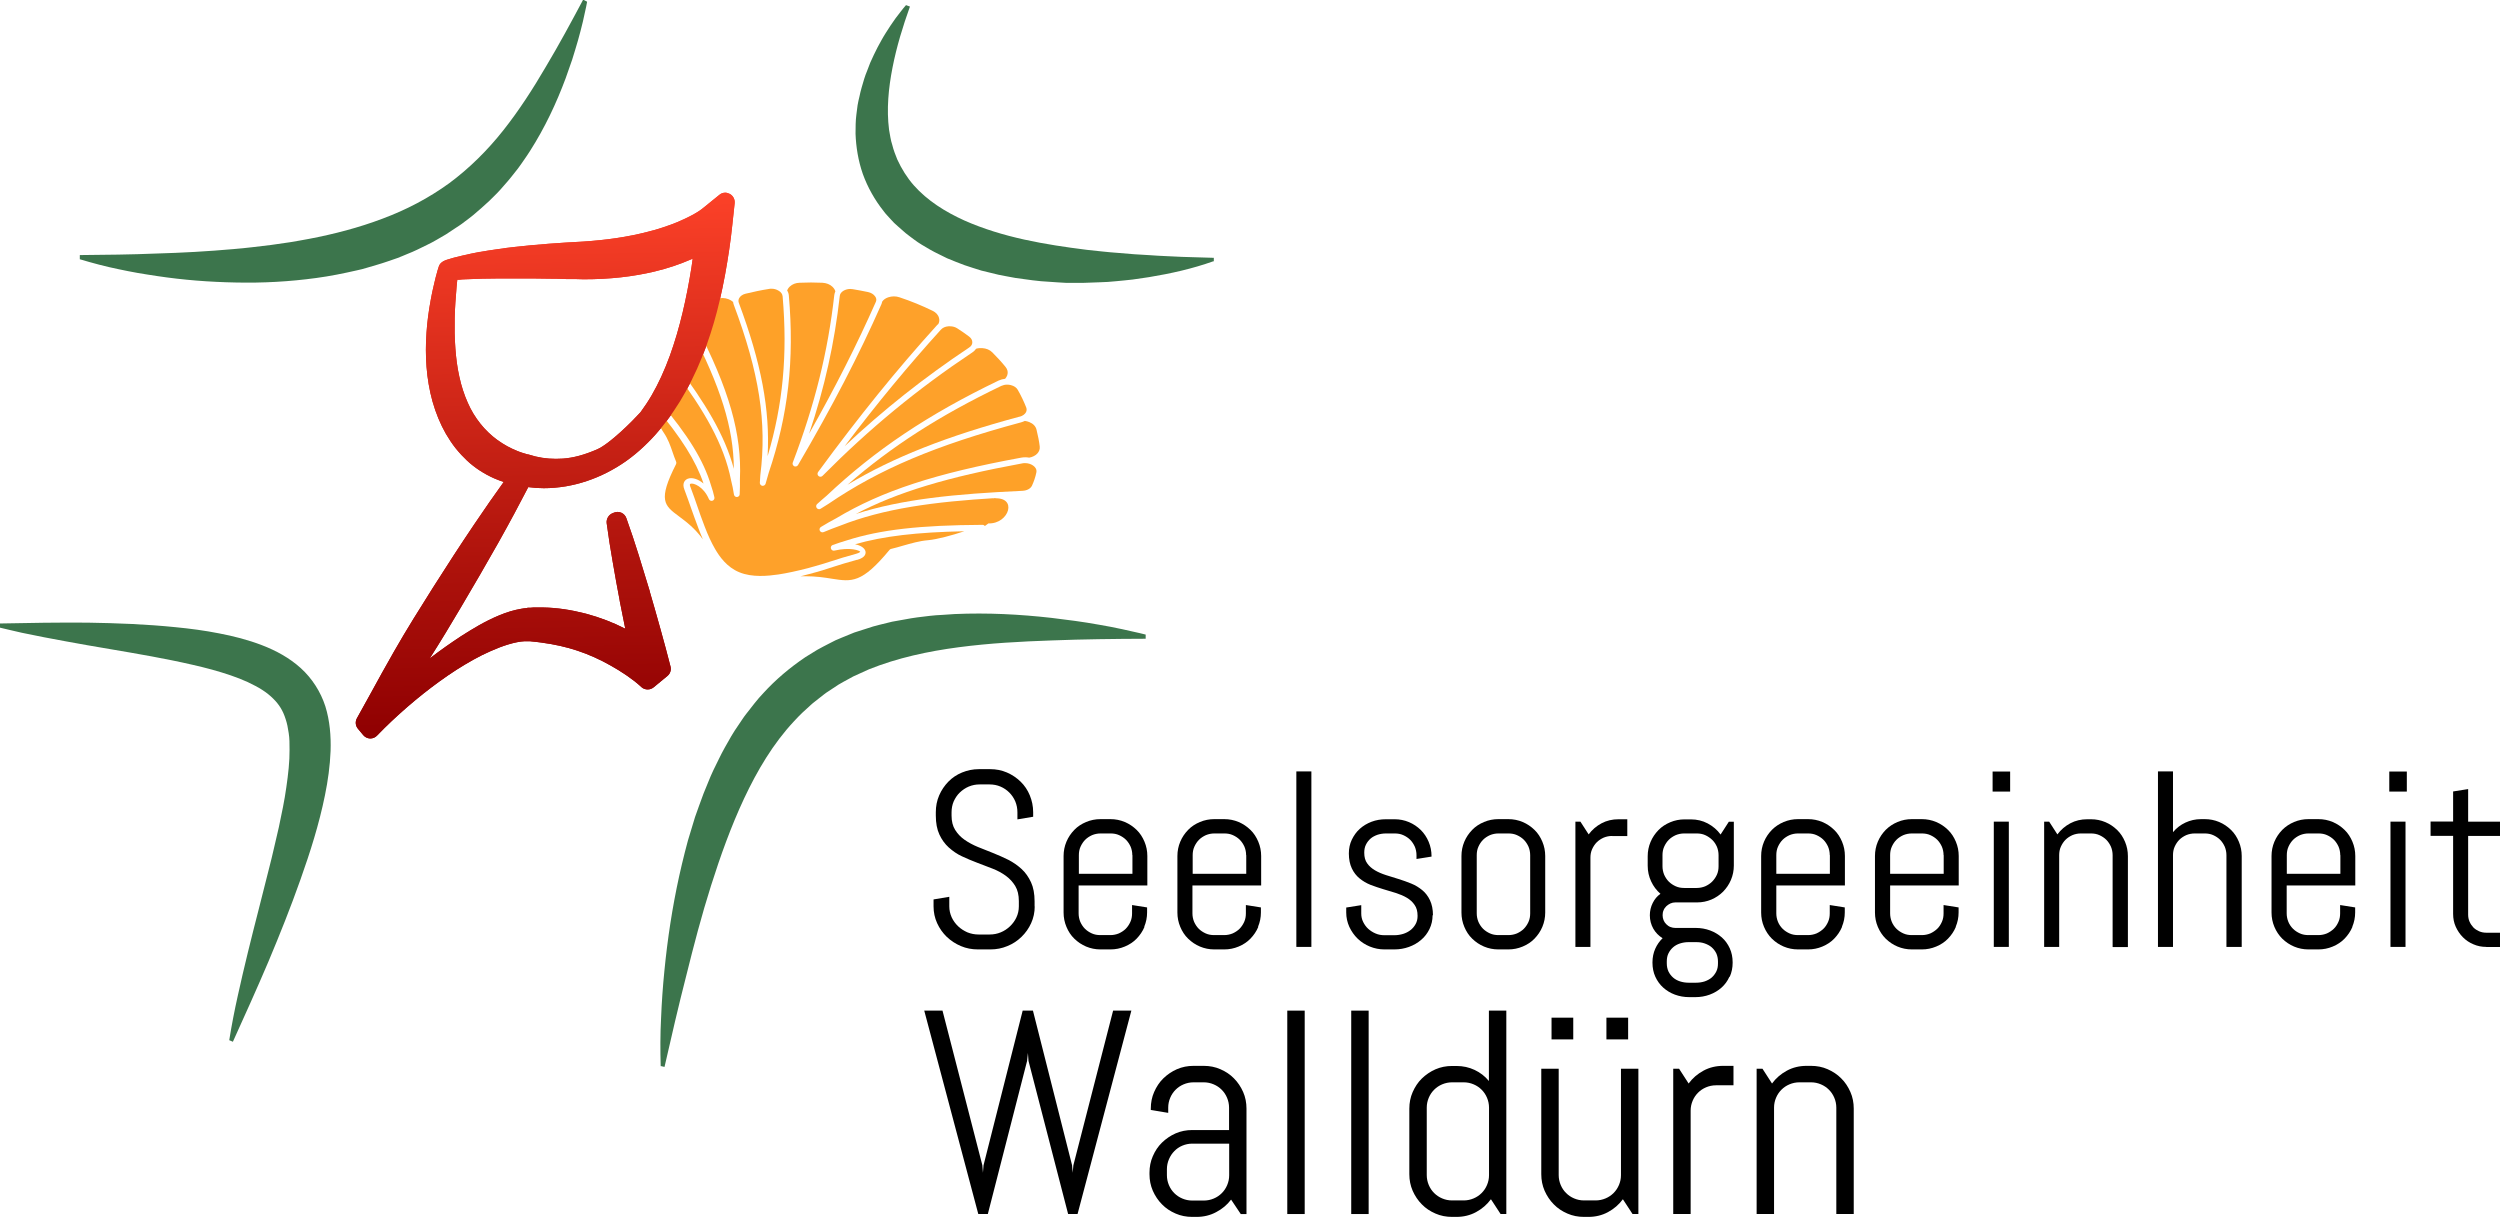 <?xml version="1.0" encoding="UTF-8"?>
<svg id="Ebene_2" data-name="Ebene 2" xmlns="http://www.w3.org/2000/svg" xmlns:xlink="http://www.w3.org/1999/xlink" viewBox="0 0 209.55 102">
  <defs>
    <style>
      .cls-1 {
        fill: url(#Unbenannter_Verlauf_5);
      }

      .cls-1, .cls-2, .cls-3, .cls-4, .cls-5, .cls-6 {
        stroke-width: 0px;
      }

      .cls-2 {
        fill: #fea128;
      }

      .cls-2, .cls-3 {
        fill-rule: evenodd;
      }

      .cls-3 {
        fill: #fea12a;
      }

      .cls-4 {
        fill: url(#Unbenannter_Verlauf_23);
      }

      .cls-6 {
        fill: #3c754c;
      }
    </style>
    <linearGradient id="Unbenannter_Verlauf_23" data-name="Unbenannter Verlauf 23" x1="46.08" y1="61.65" x2="45.29" y2="16.42" gradientUnits="userSpaceOnUse">
      <stop offset="0" stop-color="#8f0001"/>
      <stop offset=".33" stop-color="#af140c"/>
      <stop offset="1" stop-color="#fc4428"/>
    </linearGradient>
    <linearGradient id="Unbenannter_Verlauf_5" data-name="Unbenannter Verlauf 5" x1="46.08" y1="61.65" x2="45.29" y2="16.42" gradientUnits="userSpaceOnUse">
      <stop offset="0" stop-color="#8f0001"/>
      <stop offset=".33" stop-color="#af130c"/>
      <stop offset="1" stop-color="#fc4128"/>
    </linearGradient>
  </defs>
  <g id="artwork">
    <g>
      <path class="cls-6" d="M55.38,89.38c-.04-1.35-.04-2.69.03-4.02.02-.67.07-1.33.11-2,.04-.67.11-1.33.17-1.99.26-2.66.66-5.3,1.24-7.94.14-.66.31-1.32.47-1.98.08-.33.17-.66.26-.99l.3-.99.3-.99c.11-.33.23-.65.35-.98.12-.33.23-.65.36-.98l.4-.98c.14-.33.26-.65.42-.97l.47-.96.24-.48c.08-.16.18-.32.26-.48l.54-.95c.09-.16.19-.31.29-.47l.31-.46.31-.46c.1-.15.21-.31.33-.46.47-.59.91-1.2,1.45-1.76,1.03-1.13,2.23-2.14,3.52-3.01l.99-.61c.33-.19.68-.36,1.02-.54l.51-.26.52-.22c.35-.15.7-.29,1.05-.43l1.06-.34.53-.17.53-.14c.35-.09.71-.18,1.06-.26.35-.07.71-.13,1.06-.19.71-.14,1.4-.22,2.1-.3.17-.02.35-.04.52-.05l.52-.03,1.04-.07c2.76-.12,5.45.02,8.11.32,1.33.16,2.65.33,3.97.57.66.11,1.32.24,1.97.38l.98.22.49.11.49.12v.35c-2.62.01-5.24.04-7.85.14-2.61.09-5.22.23-7.81.57-2.58.34-5.14.89-7.53,1.85l-.88.4-.44.2-.42.23c-.28.16-.57.3-.84.47l-.8.53c-.28.17-.52.38-.77.57l-.38.3-.19.15-.18.16-.71.65c-.12.11-.23.23-.34.34l-.33.35c-1.76,1.88-3.09,4.14-4.19,6.48-1.1,2.35-1.98,4.81-2.77,7.3-.79,2.49-1.45,5.02-2.08,7.56-.65,2.53-1.24,5.09-1.82,7.64l-.17-.04-.17-.04Z"/>
      <path class="cls-6" d="M101.73,21.89c-1.79.64-3.6,1.04-5.42,1.34-.46.07-.91.13-1.37.2-.46.06-.92.09-1.38.14-.46.05-.92.08-1.39.09-.46.02-.93.04-1.39.05h-1.4c-.47-.02-.94-.06-1.41-.09-.94-.04-1.89-.19-2.84-.32-.48-.08-.95-.18-1.43-.27l-1.44-.35c-.48-.14-.96-.31-1.43-.46-.48-.18-.96-.37-1.44-.57l-.71-.35c-.24-.12-.47-.23-.71-.37-.47-.28-.94-.53-1.39-.88-.22-.17-.45-.33-.67-.51l-.65-.57c-.11-.1-.22-.19-.32-.29l-.3-.32c-.1-.11-.2-.22-.3-.33-.1-.11-.2-.22-.28-.34-.74-.93-1.34-2-1.74-3.11-.39-1.12-.57-2.27-.61-3.37,0-.27,0-.54.01-.81l.02-.4c.01-.13.03-.26.04-.39l.1-.78c.04-.25.1-.5.16-.75.1-.5.25-.98.39-1.45.07-.24.16-.47.25-.69.09-.23.17-.46.26-.68.2-.44.4-.88.62-1.3.23-.42.45-.84.71-1.24.25-.4.51-.79.79-1.18l.43-.56.22-.28.23-.27.33.12c-.6,1.67-1.12,3.37-1.46,5.11-.34,1.73-.51,3.5-.29,5.22.08.42.13.86.27,1.27.1.42.26.82.42,1.22.36.78.81,1.51,1.38,2.16,1.14,1.29,2.65,2.23,4.24,2.95,1.6.71,3.3,1.22,5.02,1.6,1.73.38,3.48.64,5.24.86.88.09,1.76.2,2.65.26l1.33.11,1.33.08c.89.07,1.78.09,2.67.14.89.03,1.78.05,2.67.08v.35Z"/>
      <path class="cls-6" d="M49.21.16l-.08.41-.09.41-.18.82c-.13.54-.27,1.08-.42,1.61-.15.54-.32,1.06-.48,1.59-.18.53-.36,1.05-.55,1.57-.78,2.09-1.74,4.14-3,6.11-.15.25-.33.49-.49.73-.17.24-.33.49-.51.72-.37.47-.73.94-1.14,1.39-.77.92-1.69,1.74-2.63,2.53-.24.19-.48.38-.73.56-.12.09-.24.19-.37.27l-.38.25-.77.51-.79.46c-.26.15-.53.3-.81.43l-.82.4c-.27.14-.55.24-.83.36-.28.11-.55.24-.83.34-.56.19-1.13.4-1.69.56l-.85.25c-.28.08-.56.17-.85.22-1.14.26-2.27.49-3.4.64-2.26.31-4.51.43-6.73.38-2.22-.04-4.42-.21-6.61-.54-.55-.09-1.09-.16-1.63-.26-.54-.1-1.09-.2-1.63-.32-1.08-.22-2.16-.51-3.23-.83v-.35c2.15-.02,4.3-.04,6.44-.13,2.14-.06,4.29-.18,6.42-.37.53-.05,1.07-.09,1.6-.16l1.59-.19,1.59-.23c.53-.08,1.05-.19,1.58-.28,2.1-.4,4.17-.94,6.15-1.69,1.99-.74,3.88-1.73,5.59-2.97,1.7-1.26,3.22-2.77,4.54-4.44,1.32-1.67,2.48-3.47,3.56-5.32,1.1-1.84,2.12-3.73,3.13-5.63l.31.16Z"/>
      <path class="cls-6" d="M19.22,87.16c.2-1.25.44-2.48.71-3.69.13-.61.27-1.21.41-1.81l.43-1.8c.58-2.39,1.21-4.74,1.78-7.06.15-.58.29-1.16.42-1.73.14-.58.27-1.15.4-1.72.24-1.14.48-2.26.63-3.36.16-1.1.28-2.16.27-3.15,0-.49,0-.96-.07-1.39-.06-.43-.14-.83-.26-1.18-.22-.7-.54-1.22-1.05-1.72-.25-.25-.56-.5-.92-.73-.35-.23-.78-.44-1.21-.65-.89-.41-1.91-.74-2.98-1.04-.54-.15-1.09-.28-1.65-.41-.28-.07-.56-.13-.85-.19-.28-.06-.57-.12-.86-.18-2.3-.47-4.7-.85-7.11-1.27-1.21-.22-2.42-.43-3.64-.67-.61-.12-1.22-.25-1.83-.37-.61-.15-1.22-.27-1.84-.43v-.35c2.45-.05,4.9-.09,7.35-.07,2.45.04,4.91.13,7.36.38,1.23.12,2.45.28,3.66.52,1.21.23,2.42.54,3.59.99,1.17.45,2.3,1.06,3.25,1.92.95.86,1.67,1.99,2.06,3.2.38,1.22.48,2.5.44,3.75-.05,1.25-.22,2.48-.47,3.7-.49,2.43-1.24,4.78-2.06,7.09-.82,2.32-1.73,4.6-2.68,6.86-.96,2.26-1.97,4.49-2.98,6.72l-.32-.14Z"/>
    </g>
    <path class="cls-4" d="M61.16,16.25c-.12-.06-.25-.1-.37-.1-.18,0-.35.06-.49.18l-1.32,1.07-.1.08s-.06.04-.09.07c-.09.06-.17.12-.26.18-.16.1-.34.21-.55.32-.33.18-.7.35-1.19.56-.36.15-.75.3-1.25.46-.38.13-.8.25-1.29.37-1.63.42-3.39.68-5.39.81l-1.41.08c-.48.03-.96.06-1.44.1-.99.07-1.96.17-2.88.27-.46.05-.94.11-1.45.19-.56.08-1.02.15-1.45.23h-.05c-.46.1-.94.18-1.41.3-.29.07-.51.12-.73.18-.13.04-.25.07-.37.11-.06.02-.13.04-.2.06l-.09.03-.05.02c-.12.04-.24.11-.34.2-.1.09-.18.21-.22.35-.07.21-.14.45-.2.69l-.05.18-.04.17-.08.33c-.13.54-.22.96-.29,1.36-.18.97-.3,1.88-.36,2.77-.07.97-.07,1.94,0,2.87.04.51.1,1,.18,1.46.08.48.19.97.32,1.44.28.99.66,1.91,1.13,2.73.25.43.52.83.81,1.2.33.41.65.75.97,1.05.66.61,1.42,1.1,2.25,1.47.27.12.55.22.81.31-.78,1.08-1.6,2.26-2.49,3.58-1.12,1.66-2.27,3.43-3.43,5.26-1.08,1.71-2.23,3.54-3.29,5.4-.67,1.16-1.32,2.36-1.96,3.52-.37.68-.75,1.36-1.13,2.04-.16.28-.13.63.08.88l.44.53c.14.17.35.28.57.29.01,0,.02,0,.03,0,.21,0,.42-.09.56-.24.78-.81,1.64-1.62,2.55-2.41.9-.78,1.81-1.5,2.71-2.15.98-.71,1.91-1.3,2.83-1.81.48-.27.97-.51,1.45-.72.5-.22.98-.41,1.45-.55.53-.16.98-.25,1.37-.27.1,0,.2,0,.29,0h.02s.15,0,.15,0l.18.02.39.04.39.05c1.11.15,2.09.37,2.99.67.97.32,1.93.75,2.84,1.27.42.23.86.51,1.35.84.23.16.45.33.64.47.1.08.2.16.29.24l.15.13.12.11c.15.14.34.2.53.2.18,0,.35-.06.5-.18l1.15-.95c.24-.19.34-.51.26-.8-.25-.99-.53-2.01-.84-3.13-.35-1.25-.62-2.21-.89-3.12v-.03c-.31-1.01-.62-2.05-.94-3.07-.31-.98-.65-2.03-1.03-3.08-.07-.2-.22-.36-.41-.45-.1-.05-.22-.07-.33-.07-.09,0-.18.02-.27.05l-.13.05c-.34.13-.55.48-.51.84.15,1.14.33,2.24.51,3.27.18,1.07.38,2.15.58,3.2v.03c.14.72.29,1.47.47,2.35-1.03-.53-2.14-.95-3.29-1.26-1.28-.33-2.44-.5-3.56-.52h-.43s0,0,0,0c0,0-.01,0-.02,0h-.42s-.22.02-.22.02h-.25s-.02.02-.03.02c-.2.02-.36.04-.51.07-.58.1-1.17.27-1.84.55-1.21.5-2.29,1.17-3.2,1.75-.82.54-1.68,1.14-2.62,1.86.9-1.41,1.76-2.84,2.57-4.21,1.11-1.87,2.18-3.72,3.18-5.49.97-1.73,1.77-3.23,2.51-4.66.42.06.86.09,1.3.09.6,0,1.21-.05,1.87-.16,1.2-.21,2.36-.6,3.45-1.16.53-.27,1.07-.59,1.59-.96.52-.37,1.02-.78,1.47-1.21.46-.43.91-.9,1.33-1.41.41-.48.81-1.01,1.19-1.58.7-1.02,1.34-2.18,1.95-3.53.27-.61.53-1.25.77-1.9.27-.76.47-1.38.64-1.97.35-1.19.65-2.48.94-4.04.25-1.38.46-2.76.6-4.11l.2-1.86c.03-.32-.13-.62-.4-.77ZM58.06,21.69c-.03.24-.07.48-.1.71-.21,1.33-.46,2.61-.74,3.78-.3,1.27-.66,2.49-1.07,3.63-.46,1.26-.96,2.34-1.52,3.31-.29.5-.61.98-.94,1.43-.67.74-2.57,2.65-3.65,3.12-1.06.46-1.99.71-2.86.77-.2.01-.39.02-.58.02-.79,0-1.55-.12-2.25-.35-.04-.01-.07-.02-.11-.03h-.05s-.09-.03-.09-.03l-.1-.03c-.06-.02-.13-.04-.2-.06-.14-.04-.29-.1-.44-.16-.29-.12-.58-.25-.85-.4-.25-.14-.51-.3-.82-.52-.26-.19-.51-.4-.74-.62-.27-.26-.48-.49-.67-.73-.22-.27-.41-.55-.59-.84-.19-.31-.35-.63-.49-.95-.14-.32-.28-.67-.4-1.05-.1-.31-.2-.67-.3-1.12-.09-.38-.15-.77-.21-1.18-.1-.75-.16-1.59-.18-2.46-.01-.83,0-1.69.06-2.56.03-.43.06-.86.1-1.3l.03-.32.03-.3s0,0,0,0h.14c.18-.02.36-.04.54-.04.47-.02.94-.04,1.41-.05l1.41-.02c.17,0,.34,0,.5,0h.23s.23,0,.23,0c.15,0,.3,0,.45,0h.4c.33,0,.66,0,.99,0l1.43.02c.47,0,.94.01,1.41.03h.72s.73.02.73.02c2.2,0,4.15-.22,5.98-.66,1.08-.26,2.06-.59,2.98-.99.06-.03.12-.05.19-.08Z"/>
    <g>
      <path class="cls-5" d="M86.73,75.97c0,.5-.1.97-.3,1.41s-.47.82-.81,1.15-.73.59-1.18.77c-.45.19-.92.28-1.42.28h-1.06c-.5,0-.97-.09-1.42-.28-.45-.19-.84-.45-1.18-.77-.34-.33-.61-.71-.81-1.15s-.3-.91-.3-1.41v-.58l1.32-.22v.8c0,.33.07.63.2.92.13.28.31.53.54.75.23.22.49.38.78.51.3.12.61.18.94.18h.92c.33,0,.64-.06.93-.18.29-.12.55-.29.78-.51.23-.22.41-.47.54-.75.13-.28.2-.59.2-.92v-.44c0-.51-.1-.93-.3-1.26s-.46-.62-.79-.86c-.33-.24-.7-.44-1.11-.6s-.84-.33-1.28-.49c-.44-.16-.86-.35-1.28-.54s-.78-.45-1.11-.74c-.33-.3-.59-.66-.79-1.09-.2-.43-.3-.96-.3-1.59v-.28c0-.5.09-.97.28-1.41s.45-.82.77-1.15.71-.59,1.15-.77.91-.28,1.41-.28h.94c.5,0,.97.09,1.41.28s.82.45,1.15.77.59.71.77,1.15.28.91.28,1.41v.38l-1.32.22v-.59c0-.33-.06-.63-.18-.92-.12-.28-.29-.53-.5-.74-.21-.21-.46-.38-.74-.5-.28-.12-.59-.18-.92-.18h-.82c-.33,0-.63.06-.92.18-.28.12-.53.29-.75.5-.22.21-.38.46-.51.74-.12.28-.18.59-.18.92v.28c0,.47.1.87.3,1.19.2.32.46.6.79.83.33.23.7.43,1.11.6s.84.34,1.28.51c.44.17.86.37,1.28.57.41.21.78.47,1.11.77.33.3.59.68.79,1.11s.3.97.3,1.6v.44Z"/>
      <path class="cls-5" d="M95.93,77.69c-.16.38-.38.7-.66.99s-.61.5-.99.66c-.38.16-.78.24-1.2.24h-.84c-.42,0-.82-.08-1.2-.24-.38-.16-.7-.38-.99-.66s-.5-.61-.66-.99c-.16-.38-.24-.78-.24-1.2v-4.74c0-.42.08-.82.24-1.2.16-.38.38-.7.66-.99s.61-.5.99-.66c.38-.16.78-.24,1.2-.24h.84c.42,0,.82.08,1.2.24.38.16.7.38.99.66s.5.61.66.99c.16.38.24.78.24,1.2v2.47h-5.76v2.34c0,.25.05.49.14.71.1.22.23.42.39.58s.36.29.58.39c.22.1.46.14.71.14h.84c.25,0,.49-.05.71-.14.22-.1.42-.23.58-.39s.29-.36.39-.58c.1-.22.14-.46.14-.71v-.7l1.26.2v.42c0,.42-.08.82-.24,1.2ZM94.91,71.68c0-.25-.05-.49-.14-.71-.1-.22-.23-.42-.39-.58s-.36-.29-.58-.39c-.22-.1-.46-.14-.71-.14h-.84c-.25,0-.49.05-.71.14-.22.1-.42.23-.58.39s-.29.36-.39.58c-.1.22-.14.46-.14.71v1.56h4.49v-1.56Z"/>
      <path class="cls-5" d="M105.47,77.69c-.16.38-.38.7-.66.99s-.61.5-.99.66c-.38.16-.78.24-1.2.24h-.84c-.42,0-.82-.08-1.2-.24-.38-.16-.7-.38-.99-.66s-.5-.61-.66-.99c-.16-.38-.24-.78-.24-1.2v-4.74c0-.42.08-.82.24-1.2.16-.38.38-.7.66-.99s.61-.5.99-.66c.38-.16.78-.24,1.2-.24h.84c.42,0,.82.08,1.2.24.38.16.7.38.99.66s.5.61.66.99c.16.38.24.78.24,1.2v2.47h-5.76v2.34c0,.25.05.49.14.71.1.22.23.42.39.58s.36.29.58.39c.22.1.46.14.71.14h.84c.25,0,.49-.05.71-.14.22-.1.42-.23.58-.39s.29-.36.39-.58c.1-.22.14-.46.14-.71v-.7l1.26.2v.42c0,.42-.08.82-.24,1.2ZM104.45,71.68c0-.25-.05-.49-.14-.71-.1-.22-.23-.42-.39-.58s-.36-.29-.58-.39c-.22-.1-.46-.14-.71-.14h-.84c-.25,0-.49.05-.71.14-.22.1-.42.23-.58.39s-.29.36-.39.58c-.1.22-.14.46-.14.71v1.56h4.49v-1.56Z"/>
      <path class="cls-5" d="M108.66,79.37v-14.71h1.26v14.71h-1.26Z"/>
      <path class="cls-5" d="M120.08,76.71c0,.42-.09.81-.26,1.16s-.4.66-.7.91c-.29.25-.63.45-1.02.59s-.79.21-1.22.21h-.84c-.42,0-.83-.08-1.22-.24-.39-.16-.73-.38-1.02-.66-.29-.28-.52-.61-.7-.99-.17-.38-.26-.78-.26-1.2v-.42l1.26-.2v.7c0,.25.05.49.16.71.11.22.25.42.43.58.18.16.38.29.62.39.23.1.48.14.73.14h.84c.25,0,.5-.04.73-.11.23-.07.44-.18.62-.32.18-.14.32-.31.43-.51.11-.2.16-.42.16-.68,0-.38-.08-.68-.25-.92-.16-.24-.38-.44-.65-.6s-.58-.29-.92-.4c-.35-.11-.7-.21-1.06-.32s-.72-.23-1.06-.36c-.35-.14-.65-.32-.92-.54s-.49-.5-.65-.84-.25-.75-.25-1.25c0-.42.08-.81.25-1.16s.39-.66.67-.91.61-.45.98-.59c.37-.14.77-.21,1.2-.21h.74c.42,0,.82.08,1.2.24.38.16.7.38.99.66.28.28.5.61.66.99.16.38.24.78.24,1.2v.04l-1.26.2v-.32c0-.25-.05-.49-.14-.71-.1-.22-.23-.42-.39-.58-.16-.16-.36-.29-.58-.39-.22-.1-.46-.14-.71-.14h-.74c-.25,0-.49.04-.71.11-.22.08-.42.18-.58.32s-.29.31-.39.51c-.1.2-.14.42-.14.68,0,.36.08.66.25.89.16.23.38.42.65.58.27.16.58.29.92.4.35.11.7.22,1.06.33s.71.24,1.06.38c.35.14.65.33.92.55s.49.51.65.85c.16.34.25.76.25,1.26Z"/>
      <path class="cls-5" d="M129.28,77.69c-.16.38-.38.7-.66.99s-.61.5-.99.66c-.38.16-.78.24-1.2.24h-.84c-.42,0-.82-.08-1.2-.24-.38-.16-.7-.38-.99-.66s-.5-.61-.66-.99c-.16-.38-.24-.78-.24-1.2v-4.74c0-.42.08-.82.24-1.2.16-.38.38-.7.66-.99s.61-.5.99-.66c.38-.16.78-.24,1.2-.24h.84c.42,0,.82.08,1.2.24.38.16.7.38.99.66s.5.61.66.99c.16.38.24.78.24,1.2v4.74c0,.42-.08.82-.24,1.2ZM128.26,71.68c0-.25-.05-.49-.14-.71-.1-.22-.23-.42-.39-.58s-.36-.29-.58-.39c-.22-.1-.46-.14-.71-.14h-.84c-.25,0-.49.05-.71.14-.22.1-.42.23-.58.39s-.29.36-.39.58c-.1.22-.14.46-.14.71v4.88c0,.25.05.49.14.71.1.22.23.42.39.58s.36.29.58.39c.22.1.46.14.71.14h.84c.25,0,.49-.05.71-.14.22-.1.42-.23.58-.39s.29-.36.39-.58c.1-.22.14-.46.14-.71v-4.88Z"/>
      <path class="cls-5" d="M135.13,70.07c-.25,0-.49.05-.71.14-.22.1-.42.23-.58.39s-.29.36-.39.58c-.1.22-.14.46-.14.71v7.48h-1.26v-10.5h.42l.69,1.07c.29-.39.65-.7,1.08-.93.43-.23.91-.34,1.42-.34h.74v1.41h-1.26Z"/>
      <path class="cls-5" d="M144.96,81.87c-.16.36-.38.66-.66.91-.28.25-.61.45-.99.59s-.78.21-1.2.21h-.52c-.42,0-.82-.07-1.2-.21-.38-.14-.7-.34-.98-.59-.28-.25-.5-.56-.66-.91s-.24-.75-.24-1.17v-.04c0-.41.08-.79.23-1.13.15-.34.36-.64.62-.89-.33-.2-.59-.47-.78-.8-.19-.34-.29-.71-.29-1.12,0-.37.08-.71.24-1.03.16-.32.37-.58.65-.77-.33-.29-.59-.63-.78-1.04-.19-.4-.29-.84-.29-1.32v-.79c0-.42.08-.82.24-1.2.16-.38.38-.7.66-.99s.61-.5.99-.66c.38-.16.78-.24,1.2-.24h.52c.51,0,.99.11,1.42.34.43.23.8.54,1.08.93l.69-1.07h.42v3.67c0,.42-.08.82-.24,1.2-.16.38-.38.7-.66.99-.28.28-.61.5-.98.66-.38.16-.78.24-1.2.24h-1.83c-.14,0-.28.03-.41.09-.13.06-.24.14-.34.23-.1.1-.18.21-.23.34-.06.13-.08.27-.08.42s.03.28.08.41c.05.13.13.24.23.34s.21.18.34.23c.13.05.27.08.41.08h1.72c.42,0,.82.07,1.2.21s.7.34.99.59c.28.25.5.56.66.91s.24.75.24,1.17v.04c0,.42-.08.81-.24,1.17ZM144.05,71.68c0-.25-.05-.49-.14-.71-.1-.22-.23-.42-.4-.58s-.36-.29-.58-.39c-.22-.1-.46-.14-.71-.14h-1.05c-.25,0-.49.05-.71.14-.22.1-.42.23-.58.39s-.29.36-.39.58c-.1.22-.14.46-.14.71v.93c0,.25.05.49.14.71.1.22.23.42.39.58s.36.29.58.39c.22.1.46.14.71.14h1.05c.25,0,.49-.05.71-.14.22-.1.42-.23.58-.39s.3-.36.4-.58c.1-.22.14-.46.14-.71v-.93ZM144,80.59c0-.25-.05-.48-.14-.68-.1-.2-.23-.37-.39-.51s-.36-.24-.58-.32-.46-.11-.71-.11h-.65c-.25,0-.49.04-.71.11s-.42.18-.58.32-.29.31-.39.51c-.1.2-.14.43-.14.68v.16c0,.25.05.48.14.68.1.2.23.37.39.51.16.14.36.25.58.32.22.07.46.11.71.11h.65c.25,0,.49-.04.71-.11.22-.08.42-.18.58-.32.16-.14.29-.31.39-.51.1-.2.14-.42.14-.68v-.16Z"/>
      <path class="cls-5" d="M154.4,77.69c-.16.38-.38.7-.66.99s-.61.5-.99.66c-.38.16-.78.24-1.2.24h-.84c-.42,0-.82-.08-1.2-.24-.38-.16-.7-.38-.99-.66-.28-.28-.5-.61-.66-.99-.16-.38-.24-.78-.24-1.2v-4.74c0-.42.08-.82.24-1.2.16-.38.38-.7.66-.99.28-.28.61-.5.99-.66.38-.16.78-.24,1.2-.24h.84c.42,0,.82.08,1.2.24.38.16.7.38.99.66s.5.61.66.99c.16.38.24.78.24,1.2v2.47h-5.75v2.34c0,.25.05.49.14.71s.23.42.39.58.36.29.58.39c.22.1.46.14.71.14h.84c.25,0,.49-.05.71-.14.22-.1.41-.23.58-.39s.29-.36.39-.58c.1-.22.14-.46.14-.71v-.7l1.26.2v.42c0,.42-.08.82-.24,1.2ZM153.37,71.68c0-.25-.05-.49-.14-.71-.1-.22-.23-.42-.39-.58s-.36-.29-.58-.39c-.22-.1-.46-.14-.71-.14h-.84c-.25,0-.49.05-.71.14-.22.1-.42.23-.58.39s-.29.36-.39.58-.14.46-.14.71v1.56h4.49v-1.56Z"/>
      <path class="cls-5" d="M163.94,77.69c-.16.38-.38.7-.66.99s-.61.5-.99.66c-.38.16-.78.24-1.2.24h-.84c-.42,0-.82-.08-1.2-.24-.38-.16-.7-.38-.99-.66-.28-.28-.5-.61-.66-.99-.16-.38-.24-.78-.24-1.2v-4.74c0-.42.08-.82.24-1.2.16-.38.38-.7.66-.99.28-.28.61-.5.99-.66.38-.16.78-.24,1.2-.24h.84c.42,0,.82.08,1.2.24.38.16.7.38.99.66s.5.61.66.99c.16.38.24.78.24,1.2v2.47h-5.75v2.34c0,.25.05.49.14.71s.23.42.39.58.36.29.58.39c.22.1.46.14.71.14h.84c.25,0,.49-.05.71-.14.22-.1.41-.23.58-.39s.29-.36.39-.58c.1-.22.14-.46.14-.71v-.7l1.26.2v.42c0,.42-.08.82-.24,1.2ZM162.91,71.68c0-.25-.05-.49-.14-.71-.1-.22-.23-.42-.39-.58s-.36-.29-.58-.39c-.22-.1-.46-.14-.71-.14h-.84c-.25,0-.49.05-.71.14-.22.1-.42.23-.58.39s-.29.36-.39.58-.14.46-.14.71v1.56h4.49v-1.56Z"/>
      <path class="cls-5" d="M167.02,66.35v-1.68h1.47v1.68h-1.47ZM167.12,79.37v-10.5h1.26v10.5h-1.26Z"/>
      <path class="cls-5" d="M177.08,79.37v-7.69c0-.25-.05-.49-.14-.71-.1-.22-.23-.42-.39-.58s-.36-.29-.58-.39c-.22-.1-.46-.14-.71-.14h-.84c-.25,0-.49.05-.71.14-.22.1-.42.23-.58.39s-.29.36-.39.58-.14.46-.14.71v7.69h-1.26v-10.5h.42l.69,1.07c.29-.39.65-.7,1.08-.93.43-.23.91-.34,1.42-.34h.32c.42,0,.82.08,1.2.24.38.16.7.38.99.66s.5.61.66.99c.16.38.24.78.24,1.2v7.62h-1.26Z"/>
      <path class="cls-5" d="M186.62,79.37v-7.69c0-.25-.05-.49-.14-.71-.1-.22-.23-.42-.39-.58s-.36-.29-.58-.39c-.22-.1-.46-.14-.71-.14h-.84c-.25,0-.49.05-.71.14-.22.1-.42.23-.58.39s-.29.36-.39.58-.14.46-.14.71v7.69h-1.26v-14.71h1.26v5.09c.29-.34.63-.61,1.04-.8s.84-.29,1.31-.29h.32c.42,0,.82.08,1.2.24.38.16.7.38.99.66s.5.61.66.99c.16.38.24.78.24,1.2v7.62h-1.26Z"/>
      <path class="cls-5" d="M197.18,77.69c-.16.38-.38.7-.66.99s-.61.5-.99.66c-.38.16-.78.24-1.2.24h-.84c-.42,0-.82-.08-1.2-.24-.38-.16-.7-.38-.99-.66-.28-.28-.5-.61-.66-.99-.16-.38-.24-.78-.24-1.2v-4.74c0-.42.08-.82.24-1.2.16-.38.38-.7.66-.99.28-.28.61-.5.99-.66.38-.16.78-.24,1.2-.24h.84c.42,0,.82.08,1.2.24.38.16.7.38.99.66s.5.61.66.99c.16.38.24.78.24,1.2v2.47h-5.75v2.34c0,.25.05.49.14.71s.23.42.39.58.36.29.58.39c.22.1.46.14.71.14h.84c.25,0,.49-.05.71-.14.22-.1.41-.23.58-.39s.29-.36.39-.58c.1-.22.14-.46.14-.71v-.7l1.26.2v.42c0,.42-.08.82-.24,1.2ZM196.16,71.68c0-.25-.05-.49-.14-.71-.1-.22-.23-.42-.39-.58s-.36-.29-.58-.39c-.22-.1-.46-.14-.71-.14h-.84c-.25,0-.49.05-.71.14-.22.1-.42.23-.58.39s-.29.36-.39.58-.14.46-.14.71v1.56h4.49v-1.56Z"/>
      <path class="cls-5" d="M200.27,66.35v-1.68h1.47v1.68h-1.47ZM200.37,79.37v-10.5h1.26v10.5h-1.26Z"/>
      <path class="cls-5" d="M208.4,79.37c-.38,0-.74-.07-1.08-.22-.34-.14-.63-.34-.88-.59s-.45-.55-.6-.88-.22-.69-.22-1.08v-6.54h-1.89v-1.2h1.89v-2.52l1.26-.2v2.73h2.67v1.2h-2.67v6.6c0,.21.04.41.12.59.08.18.19.34.32.48.14.14.3.24.48.32.19.08.38.12.6.12h1.15v1.2h-1.15Z"/>
      <path class="cls-5" d="M90.33,101.76h-.8l-3.32-12.83-.05-.67-.07.67-3.29,12.83h-.8l-4.53-17.05h1.53l3.34,12.96.05.63.05-.63,3.28-12.96h.86l3.28,12.96.05.63.06-.63,3.33-12.96h1.53l-4.51,17.05Z"/>
      <path class="cls-5" d="M104,101.76l-.81-1.21c-.33.44-.75.79-1.25,1.05-.5.27-1.05.4-1.64.4h-.37c-.49,0-.96-.09-1.39-.28-.44-.19-.82-.44-1.14-.77-.32-.32-.58-.71-.77-1.14-.19-.44-.28-.9-.28-1.39v-.12c0-.49.09-.96.28-1.39.19-.44.44-.82.77-1.14s.71-.58,1.14-.77c.44-.19.9-.28,1.39-.28h3.09v-1.88c0-.29-.06-.57-.17-.83-.11-.26-.26-.48-.45-.67-.19-.19-.41-.34-.67-.45-.26-.11-.53-.17-.83-.17h-.86c-.29,0-.57.06-.83.17-.26.11-.48.26-.67.45-.19.19-.34.41-.45.67-.11.26-.17.53-.17.83v.44l-1.46-.24v-.12c0-.49.09-.96.28-1.39s.44-.82.77-1.14.71-.58,1.14-.77c.44-.19.9-.28,1.39-.28h.86c.49,0,.96.09,1.39.28.44.19.82.44,1.14.77.32.32.58.71.77,1.14s.28.9.28,1.39v8.84h-.49ZM103.02,95.86h-3.09c-.29,0-.57.06-.83.17-.26.11-.48.26-.67.46-.19.19-.34.42-.45.68s-.17.53-.17.83v.51c0,.29.06.57.17.83s.26.48.45.67c.19.19.41.34.67.45.26.11.53.17.83.17h.98c.29,0,.57-.06.83-.17.26-.11.48-.26.67-.45.19-.19.34-.41.45-.67.11-.26.17-.53.17-.83v-2.64Z"/>
      <path class="cls-5" d="M107.9,101.76v-17.05h1.46v17.05h-1.46Z"/>
      <path class="cls-5" d="M113.26,101.76v-17.05h1.46v17.05h-1.46Z"/>
      <path class="cls-5" d="M125.78,101.76l-.81-1.24c-.33.45-.75.81-1.25,1.08-.5.27-1.05.4-1.64.4h-.37c-.49,0-.96-.09-1.39-.28-.44-.19-.82-.44-1.14-.77-.32-.32-.58-.71-.77-1.14-.19-.44-.28-.9-.28-1.39v-5.49c0-.49.09-.96.28-1.39s.44-.82.77-1.14.71-.58,1.14-.77c.44-.19.9-.28,1.39-.28h.37c.55,0,1.05.11,1.52.33.47.22.87.53,1.2.93v-5.9h1.46v17.05h-.49ZM124.81,92.84c0-.29-.06-.57-.17-.83-.11-.26-.26-.48-.45-.67-.19-.19-.41-.34-.67-.45-.26-.11-.53-.17-.83-.17h-.98c-.29,0-.57.06-.83.17-.26.11-.48.26-.67.45-.19.19-.34.41-.45.67-.11.26-.17.53-.17.83v5.66c0,.29.06.57.17.83s.26.48.45.67c.19.19.41.34.67.45.26.11.53.17.83.17h.98c.29,0,.57-.06.83-.17.26-.11.48-.26.67-.45.19-.19.34-.41.45-.67.11-.26.17-.53.17-.83v-5.66Z"/>
      <path class="cls-5" d="M136.84,101.76l-.81-1.24c-.33.45-.75.81-1.25,1.08-.5.27-1.05.4-1.64.4h-.37c-.49,0-.96-.09-1.39-.28-.44-.19-.82-.44-1.14-.77-.32-.32-.58-.71-.77-1.14-.19-.44-.28-.9-.28-1.39v-8.84h1.46v8.92c0,.29.06.57.17.83s.26.48.45.67c.19.19.41.34.67.45.26.11.53.17.83.17h.98c.29,0,.57-.06.83-.17.26-.11.48-.26.67-.45.19-.19.34-.41.45-.67.11-.26.17-.53.17-.83v-8.92h1.46v12.18h-.49ZM130.05,87.12v-1.82h1.82v1.82h-1.82ZM134.65,87.12v-1.82h1.82v1.82h-1.82Z"/>
      <path class="cls-5" d="M143.83,90.97c-.29,0-.57.06-.83.17-.26.11-.48.26-.67.45-.19.19-.34.41-.45.67-.11.26-.17.53-.17.83v8.67h-1.46v-12.18h.49l.8,1.24c.33-.45.75-.81,1.25-1.08.5-.27,1.05-.4,1.65-.4h.86v1.63h-1.46Z"/>
      <path class="cls-5" d="M153.92,101.76v-8.92c0-.29-.06-.57-.17-.83-.11-.26-.26-.48-.45-.67-.19-.19-.41-.34-.67-.45-.26-.11-.53-.17-.83-.17h-.98c-.29,0-.57.06-.83.17-.26.11-.48.26-.67.45-.19.19-.34.41-.45.67-.11.26-.17.53-.17.83v8.92h-1.46v-12.18h.49l.8,1.24c.33-.45.75-.81,1.25-1.08.5-.27,1.05-.4,1.65-.4h.37c.49,0,.96.09,1.39.28s.82.44,1.14.77c.33.32.58.71.77,1.14s.28.9.28,1.39v8.84h-1.46Z"/>
    </g>
    <g>
      <path class="cls-2" d="M81.22,29.14c.19-.12.28-.27.28-.45,0-.18-.09-.34-.27-.48-.32-.24-.65-.47-.98-.68h0c-.18-.12-.39-.18-.62-.18-.04,0-.08,0-.13,0-.27.02-.49.12-.64.29-2.72,3-5.33,6.15-8.06,9.76,3.26-3.06,6.63-5.73,10.42-8.26Z"/>
      <path class="cls-2" d="M85.47,34.93c.25-.07.44-.21.53-.38.06-.12.07-.26.02-.39-.2-.51-.44-1.01-.71-1.48-.11-.2-.31-.33-.58-.4-.11-.03-.21-.04-.32-.04-.17,0-.33.04-.49.11-5.16,2.48-9.2,5.07-12.88,8.28,3.84-2.3,8.3-4.06,14.43-5.71Z"/>
      <path class="cls-2" d="M85.71,41.14c.37-.02.67-.18.79-.43.16-.35.29-.72.37-1.12h0c.05-.27-.12-.46-.28-.57-.19-.13-.42-.2-.66-.2-.08,0-.16,0-.24.02-6.27,1.15-10.47,2.41-13.95,4.24,3.85-1.24,8.28-1.68,13.97-1.94Z"/>
      <path class="cls-2" d="M73.41,25.32c.07-.17.06-.32-.06-.48-.13-.18-.33-.3-.59-.36-.43-.09-.86-.17-1.28-.24-.07-.01-.14-.02-.21-.02-.2,0-.38.05-.55.14-.2.12-.31.26-.33.44-.44,3.93-1.26,7.66-2.57,11.55,2.22-3.93,4.02-7.49,5.59-11.04Z"/>
      <path class="cls-3" d="M83.21,41.8l.34-.06c-5.31.32-9.46.88-13.12,2.32-.47.17-.94.35-1.39.54-.03.01-.06.02-.1.02-.09,0-.17-.05-.22-.13-.06-.11-.02-.25.09-.32.43-.26.86-.51,1.3-.74,3.81-2.28,8.3-3.75,15.49-5.07.23-.04.45-.04.67,0,.56-.1.94-.49.88-.94-.05-.44-.15-.91-.27-1.41-.07-.28-.28-.5-.6-.63-.12-.05-.25-.08-.38-.1-.1.05-.2.09-.31.12-7.19,1.94-11.87,3.92-16.16,6.84-.22.14-.43.27-.64.4-.04.03-.09.04-.13.04-.07,0-.15-.03-.2-.1-.08-.1-.06-.25.03-.33.26-.24.53-.47.8-.7,4.08-3.85,8.53-6.82,14.41-9.65.17-.08.36-.13.55-.15.08-.09.14-.19.18-.3.08-.25.03-.48-.15-.7-.34-.42-.72-.83-1.11-1.22-.21-.21-.5-.33-.84-.35-.18-.01-.35,0-.51.05-.08.11-.18.22-.32.31-4.63,3.09-8.62,6.38-12.56,10.35-.05.05-.11.07-.17.07-.06,0-.11-.02-.16-.06-.1-.08-.11-.23-.04-.33,3.44-4.69,6.6-8.59,9.94-12.28.04-.05.09-.09.14-.13.08-.15.11-.32.06-.5-.06-.26-.25-.47-.54-.61-.88-.43-1.81-.81-2.77-1.13-.32-.11-.64-.1-.95,0-.23.08-.4.2-.51.37-.01.07-.03.14-.06.21-1.89,4.28-4.11,8.56-6.99,13.48-.05.08-.13.12-.21.12-.04,0-.07,0-.11-.02-.11-.06-.17-.19-.12-.31,1.84-4.83,2.95-9.29,3.48-14.04.01-.11.05-.21.09-.31-.04-.14-.12-.26-.24-.38-.22-.21-.51-.32-.85-.34-.64-.03-1.27-.03-1.91,0-.33.01-.6.12-.81.31-.11.1-.19.22-.23.34.08.13.13.27.14.42.47,5.42-.05,10.01-1.69,14.87-.08.29-.17.6-.26.91-.03.1-.13.17-.23.17-.02,0-.03,0-.05,0-.12-.02-.21-.14-.2-.26.02-.21.03-.42.04-.63.56-4.44-.09-8.58-2.23-14.3-.03-.07-.04-.14-.05-.22-.1-.09-.23-.17-.38-.23-.33-.13-.68-.13-1.01-.02-.59.2-1.13.42-1.62.64-.15.07-.26.15-.35.25-.03.13-.05.26-.08.39-.03.11-.06.23-.09.34.02.05.04.11.07.16v.02c.14.11.25.23.33.38,2.8,5.39,3.87,9.14,3.7,12.94.01.4,0,.82-.02,1.25,0,.13-.11.22-.23.23,0,0,0,0-.01,0-.12,0-.22-.09-.24-.21-.06-.4-.14-.8-.24-1.19-.59-3.01-2.25-5.85-4.75-9.2-.35.84-.74,1.65-1.18,2.42-.03.05-.06.1-.09.15,2.42,2.85,3.71,4.95,4.34,7.06.11.32.21.66.28.99.03.12-.04.25-.16.29-.12.04-.25-.02-.3-.14-.45-1.05-1.3-1.38-1.55-1.28-.08.03-.04.17,0,.26.25.67.42,1.15.58,1.62.17.5.34.99.61,1.69.29.76.57,1.36.87,1.88.37.64.99,1.54,2.05,1.97,1.07.44,2.38.31,3.27.18.72-.11,1.51-.28,2.48-.53.87-.23,1.45-.42,2.02-.6.56-.18,1.14-.37,2-.6.3-.08.35-.17.36-.17-.06-.11-.83-.41-2.17-.1-.12.03-.25-.04-.29-.17s.03-.26.15-.3c.39-.14.79-.27,1.19-.39,2.82-.9,6.12-1.27,11.37-1.3h0c.08,0,.15.04.19.1l.3-.22c1.75.06,2.5-2.3.4-2.09Z"/>
      <path class="cls-2" d="M71.84,46.92c-.85.23-1.42.41-1.98.59-.57.19-1.16.38-2.05.61-.24.06-.48.12-.7.18.13,0,.26,0,.38,0,.92,0,1.63.11,2.25.21,1.66.26,2.5.39,4.82-2.42.03-.04.08-.07.13-.08.33-.08.66-.17.99-.27.68-.19,1.38-.4,2.11-.46.77-.07,1.98-.4,3.04-.75-4.01.08-6.78.41-9.16,1.09.49.1.8.32.87.58.04.15.05.53-.7.73Z"/>
      <path class="cls-2" d="M65.6,24.84c-.02-.19-.13-.36-.35-.48-.18-.11-.38-.16-.59-.16-.07,0-.14,0-.21.02-.64.1-1.3.24-1.96.4-.25.06-.44.2-.54.38-.06.12-.07.26-.02.39,1.87,5.01,2.63,8.96,2.41,12.85,1.29-4.34,1.68-8.52,1.26-13.39Z"/>
      <path class="cls-2" d="M57.85,27.49c-.03-.06-.08-.12-.13-.17-.25.94-.52,1.86-.84,2.76-.06.16-.12.32-.19.48,2.4,3.18,4.07,5.91,4.82,8.74-.02-3.45-1.1-6.86-3.66-11.81Z"/>
      <path class="cls-2" d="M57.64,40.13c.35-.14.87.01,1.33.4-.64-1.9-1.87-3.85-4.04-6.43-.05.07-.09.15-.14.22.24.75.53,1.5.84,1.94.36.52.56,1.09.75,1.65.09.26.18.52.29.78.03.07.03.14,0,.21-1.55,3.05-.99,3.47.24,4.38.6.45,1.32.98,2.01,1.93-.12-.27-.24-.56-.36-.88-.27-.71-.44-1.2-.62-1.7-.16-.47-.33-.94-.58-1.61-.19-.49.02-.78.28-.89Z"/>
    </g>
    <path class="cls-1" d="M61.16,16.25c-.12-.06-.25-.1-.37-.1-.18,0-.35.06-.49.18l-1.32,1.07-.1.08s-.06.04-.09.07c-.09.06-.17.12-.26.18-.16.1-.34.21-.55.32-.33.18-.7.35-1.19.56-.36.15-.75.3-1.25.46-.38.13-.8.25-1.29.37-1.63.42-3.39.68-5.39.81l-1.41.08c-.48.03-.96.06-1.44.1-.99.07-1.96.17-2.88.27-.46.05-.94.11-1.45.19-.56.08-1.02.15-1.45.23h-.05c-.46.1-.94.18-1.41.3-.29.07-.51.12-.73.18-.13.04-.25.07-.37.11-.06.02-.13.04-.2.06l-.09.03-.05.02c-.12.04-.24.11-.34.2-.1.09-.18.21-.22.35-.07.21-.14.45-.2.69l-.05.18-.04.17-.08.33c-.13.54-.22.96-.29,1.36-.18.97-.3,1.88-.36,2.77-.07.97-.07,1.94,0,2.87.04.51.1,1,.18,1.46.08.48.19.97.32,1.44.28.99.66,1.91,1.13,2.73.25.43.52.83.81,1.2.33.41.65.75.97,1.05.66.61,1.42,1.1,2.25,1.47.27.12.55.22.81.31-.78,1.08-1.6,2.26-2.49,3.58-1.12,1.66-2.27,3.43-3.43,5.26-1.08,1.71-2.23,3.54-3.29,5.4-.67,1.16-1.32,2.36-1.96,3.52-.37.68-.75,1.36-1.13,2.04-.16.28-.13.63.08.88l.44.53c.14.17.35.28.57.29.01,0,.02,0,.03,0,.21,0,.42-.09.56-.24.78-.81,1.64-1.62,2.55-2.41.9-.78,1.81-1.5,2.71-2.15.98-.71,1.91-1.3,2.83-1.81.48-.27.97-.51,1.45-.72.5-.22.98-.41,1.45-.55.53-.16.98-.25,1.37-.27.1,0,.2,0,.29,0h.02s.15,0,.15,0l.18.02.39.04.39.05c1.11.15,2.09.37,2.99.67.97.32,1.93.75,2.84,1.27.42.23.86.51,1.35.84.23.16.45.33.64.47.1.08.2.16.29.24l.15.13.12.11c.15.14.34.2.53.2.18,0,.35-.06.5-.18l1.15-.95c.24-.19.34-.51.26-.8-.25-.99-.53-2.01-.84-3.13-.35-1.25-.62-2.21-.89-3.12v-.03c-.31-1.01-.62-2.05-.94-3.07-.31-.98-.65-2.03-1.03-3.08-.07-.2-.22-.36-.41-.45-.1-.05-.22-.07-.33-.07-.09,0-.18.02-.27.05l-.13.05c-.34.13-.55.48-.51.84.15,1.14.33,2.24.51,3.27.18,1.07.38,2.15.58,3.2v.03c.14.72.29,1.47.47,2.35-1.03-.53-2.14-.95-3.29-1.26-1.28-.33-2.44-.5-3.56-.52h-.43s0,0,0,0c0,0-.01,0-.02,0h-.42s-.22.02-.22.02h-.25s-.02.02-.03.02c-.2.02-.36.04-.51.07-.58.1-1.17.27-1.84.55-1.21.5-2.29,1.17-3.2,1.75-.82.54-1.68,1.14-2.62,1.86.9-1.41,1.76-2.84,2.57-4.21,1.11-1.87,2.18-3.72,3.18-5.49.97-1.73,1.77-3.23,2.51-4.66.42.06.86.09,1.3.09.6,0,1.21-.05,1.87-.16,1.2-.21,2.36-.6,3.45-1.16.53-.27,1.07-.59,1.59-.96.52-.37,1.02-.78,1.47-1.21.46-.43.91-.9,1.33-1.41.41-.48.81-1.01,1.19-1.58.7-1.02,1.34-2.18,1.95-3.53.27-.61.53-1.25.77-1.9.27-.76.47-1.38.64-1.97.35-1.19.65-2.48.94-4.04.25-1.38.46-2.76.6-4.11l.2-1.86c.03-.32-.13-.62-.4-.77ZM58.06,21.69c-.03.24-.07.48-.1.71-.21,1.33-.46,2.61-.74,3.78-.3,1.27-.66,2.49-1.07,3.63-.46,1.26-.96,2.34-1.52,3.31-.29.5-.61.98-.94,1.43-.67.74-2.57,2.65-3.65,3.12-1.06.46-1.99.71-2.86.77-.2.01-.39.02-.58.02-.79,0-1.55-.12-2.25-.35-.04-.01-.07-.02-.11-.03h-.05s-.09-.03-.09-.03l-.1-.03c-.06-.02-.13-.04-.2-.06-.14-.04-.29-.1-.44-.16-.29-.12-.58-.25-.85-.4-.25-.14-.51-.3-.82-.52-.26-.19-.51-.4-.74-.62-.27-.26-.48-.49-.67-.73-.22-.27-.41-.55-.59-.84-.19-.31-.35-.63-.49-.95-.14-.32-.28-.67-.4-1.05-.1-.31-.2-.67-.3-1.12-.09-.38-.15-.77-.21-1.18-.1-.75-.16-1.59-.18-2.46-.01-.83,0-1.69.06-2.56.03-.43.06-.86.1-1.3l.03-.32.03-.3s0,0,0,0h.14c.18-.02.36-.04.54-.04.47-.02.94-.04,1.41-.05l1.41-.02c.17,0,.34,0,.5,0h.23s.23,0,.23,0c.15,0,.3,0,.45,0h.4c.33,0,.66,0,.99,0l1.43.02c.47,0,.94.01,1.41.03h.72s.73.02.73.02c2.2,0,4.15-.22,5.98-.66,1.08-.26,2.06-.59,2.98-.99.06-.03.12-.05.19-.08Z"/>
  </g>
</svg>